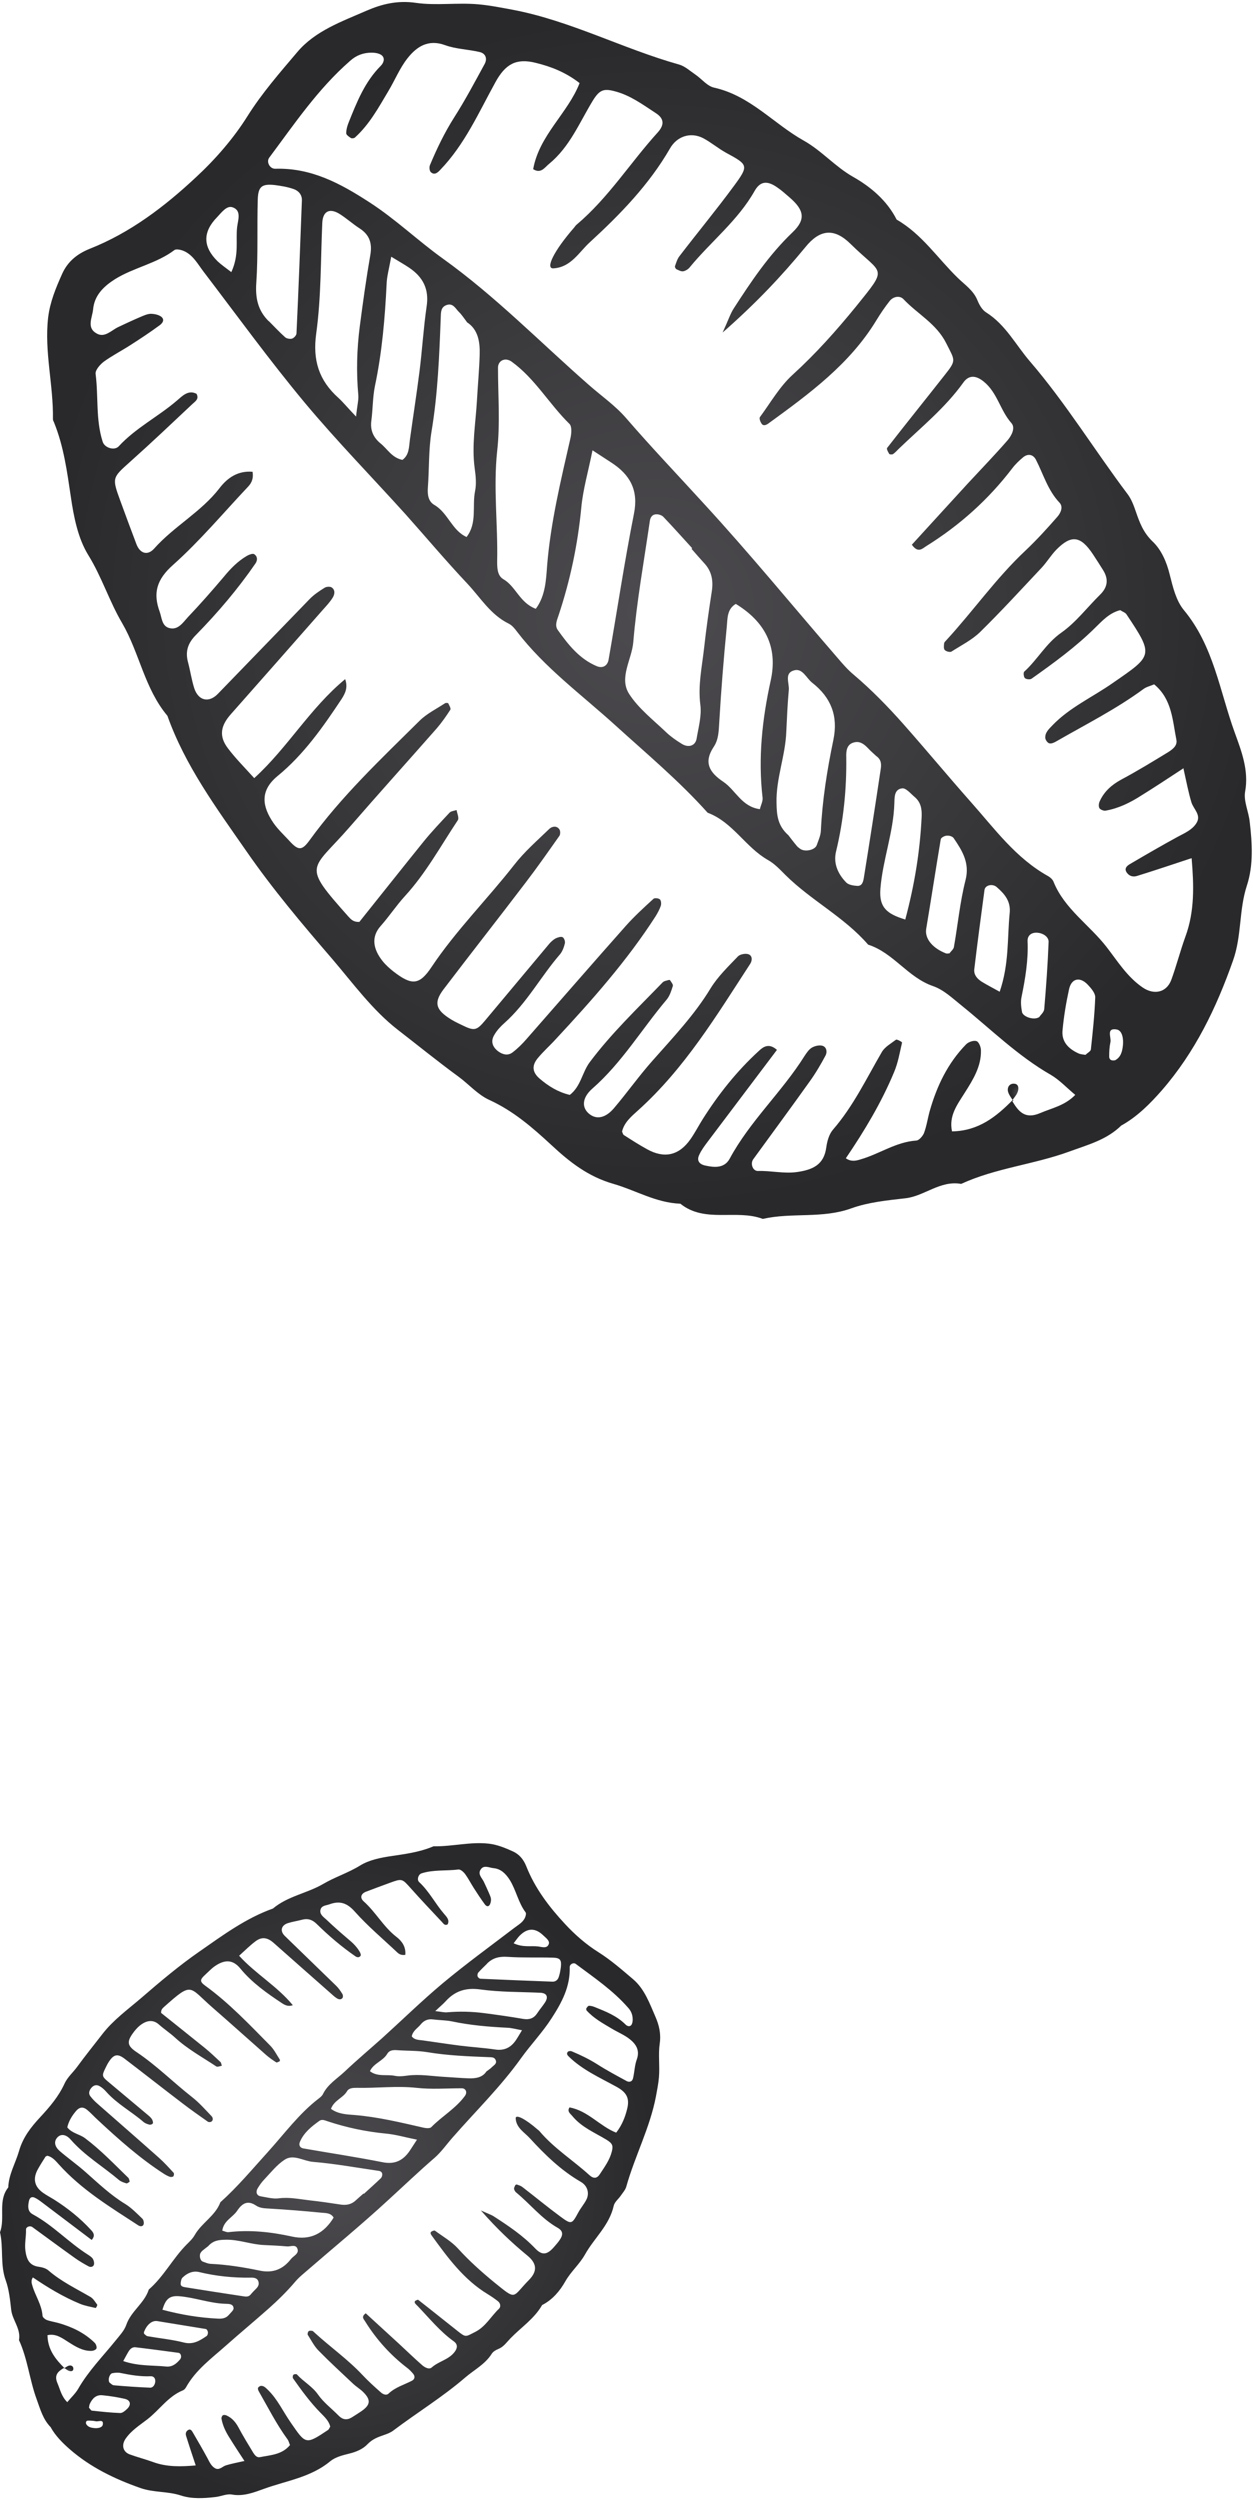 <svg width="186" height="371" viewBox="0 0 186 371" fill="none" xmlns="http://www.w3.org/2000/svg">
    <path
        d="M166.475 167.015C164.281 169.18 161.5 169.891 158.718 170.912C153.465 172.83 147.779 173.355 142.68 175.706C139.559 175.149 137.211 177.531 134.399 177.84C131.679 178.15 128.898 178.428 126.395 179.325C122.069 180.902 117.557 179.913 113.231 180.902C109.306 179.418 104.64 181.583 100.994 178.645C97.409 178.521 94.381 176.665 91.074 175.706C87.273 174.624 84.492 172.397 81.866 169.953C79.023 167.324 76.21 164.88 72.626 163.241C70.926 162.468 69.598 160.921 68.084 159.808C64.993 157.55 62.027 155.137 59.029 152.818C55.29 149.91 52.416 145.951 49.326 142.332C44.845 137.136 40.457 131.94 36.564 126.31C32.114 119.908 27.479 113.629 24.852 106.237C21.453 102.185 20.711 96.927 18.146 92.503C16.23 89.256 15.118 85.637 13.109 82.389C11.564 79.884 10.946 76.698 10.514 73.729C9.957 69.986 9.463 66.275 8.041 62.748C7.98 62.563 7.856 62.408 7.856 62.223C7.949 57.181 6.558 52.201 7.145 47.129C7.423 44.809 8.289 42.736 9.216 40.664C9.988 38.932 11.317 37.726 13.325 36.922C19.351 34.54 24.45 30.643 29.085 26.312C31.99 23.622 34.679 20.528 36.749 17.219C38.912 13.786 41.539 10.785 44.135 7.723C46.792 4.568 50.779 3.176 54.456 1.568C56.681 0.609 58.998 0.022 61.749 0.424C64.715 0.857 67.867 0.362 70.988 0.64C72.75 0.795 74.388 1.135 76.087 1.444C84.709 3.084 92.434 7.228 100.809 9.579C101.674 9.826 102.446 10.538 103.219 11.064C104.177 11.713 104.98 12.796 106.031 13.012C111.377 14.219 114.807 18.332 119.257 20.838C121.976 22.353 123.923 24.704 126.642 26.25C129.269 27.735 131.679 29.777 133.101 32.591C136.871 34.756 139.188 38.344 142.186 41.252C143.267 42.303 144.503 43.108 145.091 44.561C145.369 45.242 145.801 46.015 146.419 46.386C149.293 48.211 150.777 51.18 152.878 53.624C158.224 59.841 162.488 66.831 167.402 73.358C167.958 74.1 168.298 75.028 168.607 75.925C169.163 77.533 169.689 78.987 171.048 80.317C172.377 81.554 173.18 83.379 173.644 85.297C174.107 87.121 174.571 89.132 175.745 90.555C180.164 95.875 181.06 102.587 183.285 108.711C184.243 111.371 185.417 114.309 184.83 117.495C184.583 118.887 185.356 120.464 185.51 121.949C185.881 125.135 186.097 128.383 185.078 131.476C183.903 135.095 184.336 138.899 183.038 142.549C180.566 149.57 177.414 156.127 172.47 161.818C170.708 163.829 168.823 165.716 166.506 167.015H166.475ZM109.337 89.565C107.885 90.338 108.009 91.792 107.885 93.029C107.421 97.731 107.051 102.432 106.773 107.133C106.68 108.463 106.711 109.732 105.907 110.907C104.455 113.134 105.258 114.619 107.39 116.041C109.214 117.279 110.079 119.722 112.798 120.093C112.953 119.444 113.262 118.918 113.2 118.392C112.52 112.515 113.138 106.762 114.405 101.009C115.518 95.968 113.54 92.225 109.121 89.565L109.059 89.472L109.337 89.534V89.565ZM150.406 163.396H150.251C151.178 164.942 152.136 166.18 154.423 165.19C156.154 164.447 158.038 164.107 159.615 162.499C158.317 161.416 157.266 160.272 155.999 159.53C151.086 156.715 147.099 152.756 142.773 149.261C141.413 148.178 140.115 146.91 138.509 146.353C134.739 145.054 132.637 141.404 128.867 140.198C125.344 136.115 120.4 133.641 116.599 129.867C115.796 129.063 114.992 128.197 114.003 127.64C110.635 125.723 108.781 122.011 105.042 120.619C100.839 115.918 95.988 111.866 91.322 107.628C86.347 103.113 80.877 99.123 76.767 93.772C76.427 93.308 76.025 92.813 75.531 92.565C72.811 91.235 71.328 88.699 69.381 86.627C66.229 83.286 63.263 79.76 60.204 76.327C55.228 70.821 50.006 65.47 45.247 59.779C39.994 53.469 35.173 46.819 30.198 40.293C29.394 39.241 28.745 38.004 27.509 37.355C27.046 37.107 26.212 36.891 25.902 37.107C23.245 39.118 19.846 39.705 17.065 41.437C15.365 42.52 14.005 43.85 13.82 45.922C13.696 47.16 12.8 48.675 14.376 49.51C15.55 50.16 16.509 49.046 17.528 48.551C18.579 48.056 19.629 47.562 20.711 47.098C21.236 46.881 21.793 46.603 22.349 46.572C22.874 46.572 23.492 46.696 23.894 46.974C24.605 47.5 23.987 48.087 23.616 48.335C22.225 49.355 20.773 50.314 19.32 51.242C18.023 52.077 16.632 52.789 15.396 53.686C14.84 54.119 14.129 54.923 14.191 55.48C14.623 58.82 14.191 62.284 15.242 65.563C15.52 66.46 16.972 66.924 17.621 66.243C20.124 63.522 23.461 61.851 26.242 59.47C27.046 58.789 27.942 57.8 29.178 58.449C29.58 59.222 28.993 59.562 28.591 59.934C25.532 62.81 22.472 65.718 19.32 68.532C16.663 70.914 16.601 70.883 17.868 74.347C18.641 76.481 19.444 78.616 20.248 80.75C20.773 82.142 21.885 82.513 22.874 81.43C25.81 78.121 29.858 75.987 32.577 72.46C33.752 70.914 35.328 69.831 37.491 70.017C37.645 70.945 37.398 71.625 36.842 72.213C33.164 76.11 29.703 80.255 25.686 83.843C23.245 86.008 22.689 88.019 23.709 90.802C24.018 91.668 24.018 92.844 25.037 93.184C26.397 93.617 27.139 92.411 27.88 91.606C29.734 89.658 31.496 87.647 33.226 85.606C34.215 84.4 35.266 83.317 36.626 82.513C36.934 82.327 37.491 82.111 37.707 82.234C38.232 82.544 38.263 83.132 37.923 83.626C35.328 87.4 32.33 90.926 29.116 94.205C27.88 95.442 27.479 96.679 27.911 98.287C28.251 99.555 28.436 100.886 28.838 102.154C29.456 104.009 31.001 104.35 32.33 102.989C36.873 98.318 41.384 93.617 45.927 88.946C46.576 88.266 47.41 87.709 48.214 87.214C48.461 87.06 49.017 87.029 49.233 87.183C49.79 87.555 49.697 88.204 49.388 88.699C48.986 89.349 48.461 89.905 47.935 90.493C43.393 95.658 38.85 100.824 34.277 105.989C32.732 107.721 32.484 109.268 33.813 111.031C34.926 112.515 36.255 113.845 37.738 115.485C42.682 111 46.02 105.092 51.242 100.793C51.675 102.061 51.242 102.896 50.717 103.731C47.966 107.876 45.093 111.99 41.199 115.175C38.572 117.341 38.881 119.66 40.612 122.166C41.261 123.094 42.126 123.898 42.898 124.733C44.289 126.279 44.815 126.279 45.958 124.702C50.686 118.176 56.557 112.639 62.274 106.979C63.325 105.927 64.777 105.216 66.044 104.381C66.168 104.288 66.507 104.319 66.538 104.381C66.693 104.69 66.971 105.154 66.847 105.34C66.229 106.298 65.581 107.226 64.839 108.092C60.544 112.979 56.186 117.804 51.922 122.722C46.174 129.342 44.691 128.135 51.736 136.053C52.138 136.486 52.478 136.858 53.343 136.827C56.464 132.929 59.647 128.908 62.892 124.888C64.097 123.403 65.426 122.011 66.724 120.619C66.94 120.372 67.435 120.341 67.775 120.217C67.867 120.743 68.176 121.392 67.96 121.733C65.426 125.537 63.232 129.589 60.111 132.991C58.813 134.414 57.762 136.022 56.495 137.445C55.074 139.054 55.383 140.848 56.773 142.611C57.237 143.198 57.824 143.724 58.411 144.188C61.1 146.26 62.243 146.26 64.066 143.508C67.682 138.095 72.317 133.486 76.334 128.352C77.848 126.403 79.733 124.764 81.526 123.032C81.897 122.661 82.638 122.475 83.04 123.094C83.195 123.31 83.195 123.836 83.04 124.052C81.402 126.372 79.764 128.723 78.034 130.981C73.986 136.301 69.876 141.528 65.828 146.848C64.437 148.704 64.653 149.756 66.538 151.024C67.156 151.457 67.867 151.797 68.578 152.137C70.401 153.034 70.741 152.972 72.008 151.457C75.191 147.652 78.374 143.848 81.557 140.043C81.804 139.765 82.113 139.487 82.422 139.301C82.731 139.146 83.225 138.961 83.503 139.085C83.751 139.208 83.936 139.734 83.843 140.043C83.72 140.569 83.504 141.157 83.164 141.59C80.29 144.899 78.219 148.859 74.882 151.828C74.326 152.323 73.769 152.91 73.398 153.56C72.811 154.488 73.059 155.354 73.955 156.034C74.635 156.529 75.407 156.715 76.087 156.189C76.86 155.601 77.539 154.921 78.157 154.21C83.071 148.611 87.953 142.982 92.897 137.414C94.165 135.992 95.586 134.692 97.007 133.393C97.162 133.239 97.78 133.301 97.965 133.486C98.151 133.672 98.182 134.167 98.089 134.445C97.904 134.971 97.626 135.497 97.317 135.992C93.083 142.58 87.891 148.426 82.546 154.179C81.649 155.168 80.629 156.065 79.795 157.086C78.899 158.2 79.054 159.158 80.073 160.055C81.402 161.2 82.855 162.097 84.585 162.499C86.223 161.231 86.408 159.189 87.521 157.674C90.734 153.374 94.628 149.663 98.367 145.796C98.491 145.673 98.707 145.58 98.892 145.549C99.078 145.487 99.387 145.394 99.449 145.456C99.634 145.735 99.943 146.106 99.881 146.322C99.665 147.034 99.418 147.807 98.954 148.364C95.246 152.756 92.31 157.736 87.922 161.571C86.346 162.963 86.316 164.478 87.582 165.406C88.602 166.149 89.869 165.932 91.105 164.509C93.083 162.19 94.844 159.684 96.884 157.395C99.912 153.962 103.095 150.622 105.475 146.693C106.556 144.93 108.101 143.446 109.554 141.93C109.863 141.621 110.666 141.466 111.099 141.621C111.717 141.837 111.686 142.58 111.346 143.075C106.371 150.714 101.643 158.571 94.69 164.819C93.732 165.685 92.65 166.582 92.341 167.943C92.434 168.128 92.465 168.376 92.62 168.468C93.732 169.18 94.844 169.891 96.019 170.541C98.614 171.994 100.808 171.5 102.508 169.056C103.157 168.128 103.682 167.107 104.3 166.118C106.649 162.406 109.368 158.973 112.644 155.973C113.355 155.292 114.189 154.797 115.332 155.818C111.902 160.365 108.472 164.911 105.042 169.458C104.579 170.077 104.115 170.695 103.806 171.376C103.373 172.242 103.806 172.799 104.702 172.984C106.093 173.294 107.545 173.386 108.318 171.964C111.315 166.396 116.074 162.066 119.411 156.746C119.72 156.282 120.06 155.756 120.524 155.478C120.956 155.23 121.605 155.076 122.069 155.199C122.718 155.385 122.811 156.127 122.563 156.622C121.853 157.952 121.08 159.282 120.184 160.519C117.434 164.386 114.591 168.221 111.81 172.056C111.346 172.706 111.748 173.819 112.52 173.788C114.467 173.727 116.352 174.221 118.33 173.943C120.709 173.603 122.316 172.83 122.656 170.293C122.78 169.396 123.058 168.345 123.645 167.664C126.673 164.169 128.62 160.055 130.907 156.127C131.339 155.385 132.266 154.859 133.008 154.302C133.132 154.21 133.935 154.643 133.904 154.735C133.564 156.189 133.317 157.705 132.73 159.097C130.845 163.643 128.311 167.85 125.561 171.902C126.333 172.458 127.106 172.273 127.786 172.056C130.567 171.252 132.977 169.489 136.005 169.273C136.407 169.273 136.963 168.623 137.149 168.19C137.551 167.138 137.705 165.994 138.014 164.88C139.065 161.2 140.672 157.797 143.422 154.983C143.762 154.643 144.534 154.364 144.967 154.519C145.307 154.643 145.616 155.385 145.616 155.88C145.678 158.261 144.442 160.241 143.206 162.19C142.124 163.922 140.826 165.561 141.321 167.912C145.307 167.85 147.934 165.685 150.375 163.21L150.406 163.396ZM175.714 114C173.304 115.577 171.388 116.846 169.441 118.052C167.803 119.104 166.073 119.97 164.126 120.31C163.848 120.372 163.323 120.155 163.199 119.939C163.045 119.66 163.106 119.196 163.261 118.887C163.91 117.464 165.022 116.474 166.444 115.701C168.823 114.433 171.141 113.01 173.428 111.618C174.046 111.216 174.787 110.69 174.633 109.824C174.046 106.886 173.984 103.762 171.326 101.566C170.77 101.813 170.152 101.937 169.719 102.277C165.671 105.247 161.19 107.505 156.833 110.01C156.524 110.196 156.092 110.412 155.752 110.319C155.505 110.257 155.196 109.824 155.165 109.546C155.103 108.711 155.721 108.185 156.246 107.628C158.811 104.968 162.21 103.453 165.208 101.35C171.11 97.267 171.326 97.329 167.216 91.173C167.031 90.895 166.598 90.771 166.289 90.555C164.682 90.957 163.632 92.132 162.55 93.184C159.676 96.029 156.401 98.411 153.125 100.731C152.909 100.886 152.322 100.824 152.136 100.638C151.951 100.453 151.889 99.803 152.044 99.679C154.021 97.885 155.257 95.504 157.544 93.895C159.707 92.38 161.376 90.153 163.292 88.266C164.404 87.183 164.59 86.008 163.786 84.678C163.292 83.874 162.766 83.07 162.241 82.266C160.418 79.513 159.027 79.327 156.803 81.585C155.999 82.42 155.412 83.41 154.639 84.245C151.611 87.462 148.644 90.709 145.492 93.802C144.287 94.978 142.68 95.782 141.228 96.71C141.012 96.834 140.424 96.679 140.239 96.463C140.054 96.277 140.116 95.813 140.146 95.504C140.146 95.349 140.332 95.163 140.455 95.04C144.473 90.678 147.872 85.791 152.229 81.709C153.898 80.131 155.443 78.43 156.957 76.698C157.451 76.141 157.853 75.244 157.297 74.626C155.535 72.77 154.886 70.388 153.774 68.223C153.372 67.45 152.6 67.264 151.858 67.883C151.271 68.378 150.715 68.903 150.251 69.522C146.729 74.131 142.464 77.966 137.489 81.059C136.902 81.43 136.284 82.142 135.357 80.843C138.107 77.842 140.888 74.78 143.7 71.718C145.647 69.615 147.655 67.543 149.54 65.377C150.159 64.666 150.777 63.491 150.128 62.779C148.459 60.893 148.057 58.264 146.018 56.624C144.905 55.727 143.855 55.603 143.02 56.748C140.332 60.521 136.716 63.429 133.41 66.615C133.132 66.893 132.884 67.171 132.575 67.388C132.452 67.481 132.081 67.45 132.019 67.388C131.834 67.11 131.587 66.646 131.679 66.491C134.491 62.872 137.365 59.315 140.208 55.696C142.031 53.407 141.753 53.531 140.455 50.933C139.003 48.026 136.191 46.603 134.121 44.407C133.564 43.819 132.606 44.005 132.081 44.654C131.37 45.551 130.721 46.51 130.134 47.469C126.179 54.026 120.122 58.449 114.034 62.872C113.633 63.151 113.262 63.212 113.046 62.872C112.86 62.594 112.675 62.099 112.798 61.913C114.374 59.779 115.734 57.367 117.681 55.603C121.111 52.48 124.139 49.077 127.044 45.52C131.927 39.458 131.03 40.911 126.272 36.21C123.83 33.797 121.698 34.014 119.535 36.705C116.043 40.943 112.304 44.932 107.267 49.355C108.132 47.469 108.41 46.572 108.905 45.798C111.501 41.778 114.127 37.849 117.65 34.478C119.658 32.56 119.38 31.168 117.186 29.282C116.599 28.787 116.043 28.261 115.394 27.828C113.911 26.776 112.86 26.869 112.026 28.323C109.554 32.715 105.536 35.839 102.384 39.674C102.168 39.953 101.766 40.2 101.426 40.262C101.117 40.324 100.747 40.107 100.407 39.953C100.283 39.891 100.16 39.612 100.19 39.52C100.376 38.994 100.53 38.437 100.87 38.004C103.528 34.54 106.34 31.137 108.936 27.611C111.191 24.549 111.068 24.457 107.761 22.663C106.587 22.013 105.536 21.116 104.362 20.497C102.539 19.57 100.5 20.188 99.449 22.044C96.359 27.395 92.094 31.787 87.582 35.932C85.945 37.416 84.77 39.674 82.144 39.829C80.908 39.891 82.236 37.2 85.234 33.767C85.358 33.612 85.45 33.457 85.605 33.334C90.333 29.343 93.578 24.116 97.656 19.631C98.676 18.487 98.552 17.559 97.347 16.786C95.4 15.518 93.546 14.126 91.229 13.538C89.591 13.105 88.973 13.352 87.984 14.961C86.007 18.209 84.585 21.797 81.495 24.333C80.877 24.828 80.29 25.848 79.146 25.106C80.043 20.064 84.307 16.786 86.037 12.332C83.967 10.723 81.804 9.888 79.548 9.332C76.612 8.589 75.005 9.517 73.522 12.239C71.05 16.724 68.98 21.456 65.333 25.23C64.931 25.663 64.468 26.034 63.943 25.539C63.757 25.354 63.695 24.828 63.819 24.518C64.839 22.075 65.982 19.693 67.434 17.404C69.072 14.837 70.494 12.146 71.946 9.486C72.348 8.744 72.132 7.94 71.205 7.723C69.505 7.321 67.682 7.29 66.075 6.702C63.541 5.775 61.841 6.95 60.513 8.62C59.338 10.105 58.627 11.899 57.639 13.538C56.186 15.982 54.827 18.487 52.663 20.436C52.54 20.528 52.231 20.559 52.107 20.497C51.829 20.312 51.396 20.034 51.396 19.786C51.396 19.229 51.551 18.673 51.767 18.147C52.972 15.146 54.147 12.146 56.526 9.765C56.928 9.363 57.206 8.682 56.681 8.218C56.31 7.909 55.661 7.816 55.167 7.816C53.961 7.816 52.911 8.187 51.984 9.022C47.194 13.198 43.702 18.394 39.963 23.405C39.499 24.023 40.056 25.075 40.859 25.044C46.205 24.89 50.5 27.209 54.796 29.993C58.689 32.498 62.027 35.715 65.735 38.375C73.553 43.974 80.197 50.809 87.366 57.088C89.22 58.727 91.322 60.181 92.928 62.037C96.668 66.367 100.623 70.512 104.486 74.749C111.346 82.204 117.743 90.029 124.356 97.669C125.097 98.535 125.839 99.401 126.735 100.143C129.362 102.37 131.803 104.876 134.028 107.381C137.427 111.216 140.703 115.175 144.102 119.011C147.655 123.001 150.777 127.362 155.628 130.053C155.937 130.238 156.277 130.548 156.401 130.888C158.008 134.878 161.747 137.291 164.281 140.569C165.888 142.642 167.309 144.961 169.596 146.539C171.295 147.714 173.149 147.312 173.86 145.456C174.633 143.353 175.189 141.157 175.961 139.023C177.352 135.249 177.229 131.414 176.889 127.362C173.984 128.321 171.419 129.187 168.823 129.991C168.267 130.177 167.68 130.084 167.278 129.527C166.784 128.847 167.371 128.444 167.804 128.197C170.121 126.836 172.47 125.475 174.849 124.176C175.9 123.619 176.981 123.155 177.599 122.166C178.372 120.959 177.167 120.093 176.858 119.073C176.425 117.65 176.147 116.165 175.683 114.093L175.714 114ZM102.632 81.461L102.755 81.368C101.334 79.822 99.943 78.245 98.491 76.729C98.275 76.481 97.811 76.327 97.471 76.327C96.76 76.327 96.513 76.853 96.451 77.409C95.586 83.379 94.504 89.318 94.01 95.287C93.794 97.885 91.847 100.576 93.392 102.989C94.783 105.154 96.977 106.855 98.892 108.68C99.572 109.33 100.376 109.886 101.179 110.381C102.199 111.031 103.219 110.69 103.404 109.639C103.682 107.969 104.177 106.237 103.96 104.597C103.59 101.721 104.208 98.968 104.517 96.184C104.826 93.37 105.227 90.586 105.66 87.771C105.907 86.194 105.66 84.771 104.517 83.564C103.868 82.853 103.25 82.142 102.632 81.43V81.461ZM79.548 90.338C80.97 88.421 81.062 86.039 81.217 83.936C81.742 77.502 83.256 71.285 84.678 65.037C84.832 64.357 84.925 63.274 84.523 62.903C81.526 59.965 79.424 56.191 75.963 53.686C75.685 53.469 75.222 53.315 74.882 53.377C74.264 53.469 73.924 53.995 73.924 54.552C73.924 58.697 74.264 62.872 73.8 66.955C73.213 72.46 73.924 77.873 73.8 83.348C73.8 84.307 73.831 85.42 74.697 85.946C76.582 87.029 77.107 89.41 79.486 90.338H79.548ZM87.953 66.831C87.335 69.955 86.532 72.646 86.285 75.399C85.759 80.843 84.647 86.132 82.916 91.328C82.669 92.07 82.329 92.813 82.793 93.493C84.338 95.658 86.007 97.793 88.602 98.875C89.529 99.246 90.178 98.751 90.333 97.947C91.6 90.709 92.681 83.441 94.103 76.265C94.814 72.77 93.547 70.45 90.704 68.625C89.931 68.13 89.159 67.604 87.953 66.831ZM69.32 47.809C68.825 47.16 68.516 46.665 68.114 46.293C67.62 45.798 67.249 44.932 66.291 45.273C65.395 45.582 65.457 46.417 65.426 47.16C65.21 52.789 64.993 58.418 64.066 63.986C63.603 66.769 63.726 69.615 63.51 72.43C63.448 73.419 63.572 74.409 64.468 74.935C66.507 76.11 67.064 78.709 69.258 79.698C70.865 77.626 70.061 75.121 70.525 72.863C70.741 71.78 70.618 70.605 70.463 69.491C69.999 66.089 70.617 62.748 70.803 59.377C70.926 57.119 71.143 54.892 71.205 52.634C71.266 50.717 70.957 48.861 69.289 47.809H69.32ZM52.849 61.882C53.034 60.088 53.251 59.346 53.189 58.635C52.88 55.232 52.972 51.83 53.405 48.459C53.869 44.901 54.363 41.344 54.981 37.788C55.259 36.086 54.858 34.849 53.374 33.89C52.416 33.272 51.551 32.498 50.562 31.849C48.986 30.797 47.936 31.292 47.843 33.055C47.596 38.53 47.688 44.035 46.947 49.448C46.39 53.438 47.317 56.439 50.253 59.068C50.933 59.686 51.52 60.429 52.88 61.851L52.849 61.882ZM58.071 38.128C57.731 39.984 57.422 41.066 57.391 42.149C57.144 47.221 56.712 52.294 55.661 57.274C55.321 58.944 55.352 60.645 55.136 62.346C54.919 63.8 55.383 64.913 56.526 65.841C57.546 66.677 58.195 67.945 59.74 68.254C60.76 67.512 60.698 66.336 60.852 65.223C61.316 61.851 61.841 58.511 62.274 55.109C62.676 51.923 62.861 48.706 63.325 45.52C63.726 42.953 62.83 41.128 60.698 39.705C60.049 39.272 59.4 38.901 58.071 38.097V38.128ZM117.032 123.96C117.341 124.362 117.804 124.98 118.299 125.568C118.422 125.723 118.577 125.815 118.732 125.939C119.411 126.496 120.956 126.187 121.235 125.444C121.482 124.733 121.822 124.021 121.853 123.279C122.069 118.732 122.78 114.278 123.707 109.824C124.448 106.267 123.367 103.515 120.555 101.319C119.689 100.638 119.133 99.123 117.866 99.494C116.383 99.896 117.186 101.38 117.094 102.401C116.908 104.443 116.816 106.546 116.723 108.556C116.599 112.175 115.178 115.547 115.271 119.165C115.301 120.959 115.425 122.537 117.032 123.96ZM39.901 47.654C40.705 48.459 41.477 49.294 42.342 50.067C42.559 50.252 43.084 50.345 43.362 50.252C43.64 50.16 44.011 49.758 44.011 49.479C44.32 42.922 44.567 36.334 44.814 29.746C44.845 28.911 44.32 28.292 43.547 28.044C42.651 27.735 41.693 27.581 40.736 27.457C38.881 27.271 38.325 27.673 38.263 29.591C38.14 33.705 38.325 37.849 38.047 41.963C37.892 44.221 38.263 46.046 39.87 47.654H39.901ZM130.072 112.206C129.671 111.835 129.238 111.464 128.867 111.062C128.311 110.474 127.693 109.979 126.859 110.165C125.654 110.412 125.592 111.495 125.623 112.392C125.684 117.124 125.221 121.764 124.108 126.372C123.676 128.135 124.386 129.713 125.623 130.981C125.962 131.321 126.673 131.445 127.229 131.476C127.971 131.538 128.126 130.857 128.218 130.362C129.084 124.98 129.918 119.629 130.721 114.247C130.845 113.505 130.876 112.763 130.072 112.206ZM134.368 136.517C135.758 131.321 136.562 126.372 136.809 121.3C136.871 120.093 136.716 119.073 135.758 118.268C135.171 117.774 134.491 116.938 133.935 117C132.73 117.124 132.792 118.33 132.761 119.227C132.637 123.527 131.03 127.609 130.69 131.909C130.474 134.662 131.618 135.62 134.337 136.456L134.368 136.517ZM140.981 141.435C141.197 141.157 141.537 140.879 141.599 140.569C142.186 137.26 142.495 133.888 143.329 130.61C143.978 128.073 142.835 126.248 141.568 124.393C141.413 124.145 140.919 123.991 140.579 124.021C140.239 124.021 139.714 124.3 139.652 124.547C138.91 128.97 138.231 133.424 137.489 137.847C137.242 139.363 138.509 140.755 140.424 141.497C140.579 141.559 140.795 141.497 141.012 141.466L140.981 141.435ZM148.397 147.188C149.819 143.044 149.51 139.239 149.88 135.528C150.066 133.765 149.139 132.682 147.964 131.661C147.346 131.105 146.234 131.352 146.141 132.094C145.616 136.022 145.091 139.92 144.627 143.848C144.535 144.683 145.06 145.271 145.74 145.704C146.543 146.199 147.408 146.632 148.397 147.188ZM161.129 156.56C161.438 156.251 161.901 156.034 161.932 155.756C162.21 153.158 162.488 150.591 162.581 147.993C162.581 147.374 161.963 146.663 161.469 146.137C160.294 144.899 159.027 145.209 158.687 146.848C158.255 148.828 157.915 150.869 157.73 152.88C157.544 154.581 158.595 155.663 160.109 156.344C160.449 156.498 160.851 156.498 161.16 156.56H161.129ZM154.299 150.9C154.454 150.653 154.979 150.219 155.01 149.756C155.288 146.446 155.536 143.106 155.659 139.765C155.659 139.023 154.825 138.497 154.052 138.435C153.187 138.342 152.507 138.775 152.538 139.672C152.662 142.487 152.198 145.24 151.642 147.962C151.487 148.673 151.58 149.446 151.704 150.158C151.796 150.9 153.558 151.519 154.33 150.9H154.299ZM34.339 40.386C35.544 37.757 34.957 35.684 35.204 33.674C35.328 32.653 35.884 31.23 34.524 30.766C33.659 30.457 32.886 31.54 32.237 32.22C30.074 34.426 30.095 36.612 32.299 38.777C32.825 39.272 33.443 39.705 34.339 40.386ZM165.455 157.395C166.413 156.931 166.598 156.003 166.691 155.137C166.784 154.24 166.629 152.941 165.764 152.787C164.157 152.508 164.991 153.962 164.837 154.673C164.682 155.385 164.652 156.096 164.652 156.808C164.652 157.272 164.991 157.457 165.455 157.364V157.395Z"
        fill="url(#paint0_radial_0_1)"/>
    <path
        d="M150.406 163.396C150.128 162.932 149.757 162.499 149.633 162.004C149.479 161.416 149.819 160.829 150.467 160.829C151.24 160.829 151.24 161.54 151.086 162.004C150.931 162.499 150.529 162.901 150.22 163.365H150.375L150.406 163.396Z"
        fill="url(#paint1_radial_0_1)"/>
    <path
        d="M7.536 360.242C6.361 359.049 5.975 357.537 5.421 356.025C4.38 353.169 4.095 350.078 2.82 347.307C3.122 345.61 1.829 344.333 1.662 342.805C1.494 341.326 1.343 339.814 0.856 338.454C1.2527e-05 336.102 0.537 333.649 -2.52196e-06 331.297C0.806 329.164 -0.369 326.627 1.225 324.645C1.292 322.696 2.299 321.05 2.82 319.253C3.407 317.186 4.615 315.675 5.941 314.247C7.368 312.701 8.694 311.172 9.583 309.224C10.003 308.3 10.842 307.577 11.446 306.754C12.671 305.074 13.98 303.462 15.239 301.832C16.817 299.8 18.965 298.237 20.929 296.557C23.748 294.122 26.568 291.736 29.622 289.62C33.097 287.2 36.504 284.681 40.515 283.253C42.713 281.405 45.567 281.002 47.967 279.607C49.729 278.566 51.693 277.961 53.455 276.869C54.814 276.029 56.543 275.693 58.154 275.458C60.185 275.156 62.199 274.887 64.112 274.114C64.213 274.081 64.297 274.013 64.397 274.013C67.133 274.064 69.835 273.308 72.588 273.627C73.846 273.778 74.971 274.249 76.095 274.753C77.035 275.173 77.69 275.895 78.126 276.987C79.418 280.263 81.533 283.034 83.883 285.554C85.343 287.133 87.021 288.595 88.817 289.72C90.68 290.896 92.308 292.324 93.969 293.735C95.681 295.18 96.437 297.347 97.309 299.346C97.83 300.556 98.149 301.816 97.93 303.311C97.695 304.923 97.964 306.637 97.813 308.333C97.729 309.291 97.544 310.181 97.377 311.105C96.487 315.792 94.238 319.992 92.963 324.544C92.828 325.015 92.442 325.435 92.157 325.855C91.805 326.375 91.217 326.812 91.1 327.383C90.445 330.289 88.213 332.154 86.853 334.573C86.031 336.051 84.755 337.11 83.916 338.588C83.111 340.016 82.003 341.326 80.476 342.099C79.301 344.148 77.354 345.408 75.776 347.038C75.206 347.626 74.769 348.298 73.981 348.617C73.611 348.768 73.192 349.003 72.99 349.339C72 350.902 70.389 351.708 69.063 352.85C65.69 355.756 61.897 358.075 58.355 360.746C57.953 361.048 57.449 361.233 56.962 361.401C56.09 361.703 55.301 361.989 54.579 362.728C53.908 363.45 52.918 363.887 51.877 364.139C50.887 364.391 49.796 364.643 49.024 365.281C46.137 367.684 42.495 368.171 39.172 369.38C37.729 369.901 36.134 370.539 34.406 370.22C33.651 370.086 32.794 370.506 31.989 370.59C30.26 370.791 28.498 370.909 26.82 370.355C24.856 369.716 22.792 369.951 20.811 369.246C17.002 367.902 13.443 366.188 10.355 363.501C9.264 362.543 8.241 361.518 7.536 360.259L7.536 360.242ZM49.561 329.181C49.141 328.391 48.353 328.458 47.681 328.391C45.13 328.139 42.579 327.938 40.028 327.786C39.306 327.736 38.618 327.753 37.98 327.316C36.772 326.527 35.967 326.963 35.194 328.122C34.523 329.113 33.197 329.584 32.996 331.062C33.348 331.146 33.634 331.314 33.919 331.281C37.108 330.911 40.23 331.247 43.351 331.936C46.087 332.54 48.118 331.465 49.561 329.063L49.611 329.03L49.578 329.181L49.561 329.181ZM9.499 351.506L9.499 351.422C8.66 351.926 7.989 352.447 8.526 353.69C8.929 354.631 9.113 355.656 9.986 356.512C10.573 355.807 11.194 355.236 11.597 354.547C13.124 351.876 15.273 349.709 17.169 347.357C17.757 346.618 18.445 345.912 18.747 345.039C19.452 342.989 21.432 341.847 22.087 339.798C24.302 337.883 25.645 335.195 27.692 333.128C28.129 332.692 28.599 332.255 28.901 331.717C29.941 329.886 31.955 328.878 32.711 326.846C35.262 324.561 37.46 321.924 39.76 319.387C42.21 316.682 44.375 313.709 47.279 311.475C47.53 311.29 47.799 311.072 47.933 310.803C48.655 309.325 50.031 308.518 51.155 307.46C52.968 305.746 54.881 304.134 56.744 302.471C59.732 299.766 62.635 296.927 65.723 294.34C69.147 291.484 72.755 288.864 76.297 286.159C76.867 285.722 77.539 285.369 77.891 284.697C78.025 284.446 78.143 283.992 78.025 283.824C76.934 282.379 76.616 280.531 75.676 279.019C75.088 278.096 74.367 277.356 73.242 277.256C72.571 277.188 71.749 276.701 71.295 277.558C70.943 278.196 71.547 278.717 71.816 279.272C72.084 279.843 72.353 280.414 72.605 281.002C72.722 281.287 72.873 281.59 72.89 281.892C72.89 282.178 72.823 282.514 72.672 282.732C72.386 283.118 72.067 282.782 71.933 282.581C71.379 281.825 70.859 281.035 70.356 280.246C69.902 279.54 69.516 278.784 69.03 278.112C68.795 277.81 68.358 277.424 68.056 277.457C66.244 277.692 64.364 277.457 62.585 278.028C62.098 278.18 61.846 278.969 62.216 279.322C63.693 280.683 64.599 282.497 65.891 284.009C66.26 284.446 66.797 284.933 66.445 285.605C66.025 285.823 65.841 285.504 65.639 285.285C64.079 283.622 62.501 281.959 60.974 280.246C59.681 278.801 59.698 278.768 57.818 279.456C56.66 279.876 55.502 280.313 54.344 280.75C53.589 281.035 53.388 281.64 53.975 282.178C55.771 283.774 56.929 285.974 58.842 287.453C59.681 288.091 60.269 288.948 60.168 290.123C59.664 290.207 59.295 290.073 58.976 289.771C56.862 287.772 54.613 285.89 52.666 283.706C51.491 282.379 50.4 282.077 48.89 282.631C48.42 282.799 47.782 282.799 47.597 283.354C47.362 284.093 48.017 284.496 48.453 284.899C49.511 285.907 50.602 286.864 51.709 287.805C52.364 288.343 52.951 288.914 53.388 289.653C53.488 289.821 53.606 290.123 53.539 290.241C53.371 290.527 53.052 290.543 52.783 290.359C50.736 288.948 48.822 287.318 47.044 285.571C46.372 284.899 45.701 284.681 44.828 284.916C44.14 285.101 43.418 285.201 42.73 285.42C41.723 285.756 41.539 286.596 42.277 287.318C44.811 289.788 47.362 292.24 49.897 294.71C50.266 295.062 50.568 295.516 50.837 295.953C50.92 296.087 50.937 296.39 50.853 296.507C50.652 296.809 50.3 296.759 50.031 296.591C49.678 296.373 49.376 296.087 49.057 295.801C46.255 293.332 43.452 290.863 40.649 288.376C39.709 287.536 38.87 287.402 37.913 288.124C37.108 288.729 36.386 289.452 35.497 290.258C37.93 292.946 41.136 294.76 43.469 297.599C42.781 297.834 42.327 297.599 41.874 297.313C39.625 295.818 37.393 294.256 35.664 292.139C34.49 290.711 33.231 290.879 31.871 291.82C31.368 292.173 30.932 292.643 30.478 293.063C29.639 293.819 29.639 294.105 30.495 294.726C34.036 297.297 37.041 300.488 40.112 303.596C40.683 304.167 41.069 304.957 41.522 305.646C41.572 305.713 41.555 305.898 41.522 305.914C41.354 305.998 41.102 306.15 41.002 306.082C40.481 305.746 39.978 305.394 39.508 304.99C36.856 302.655 34.238 300.287 31.569 297.969C27.978 294.844 28.632 294.038 24.336 297.868C24.101 298.086 23.899 298.271 23.916 298.741C26.031 300.438 28.213 302.168 30.395 303.932C31.2 304.587 31.955 305.31 32.711 306.015C32.845 306.133 32.862 306.402 32.929 306.586C32.644 306.637 32.291 306.805 32.106 306.687C30.042 305.31 27.843 304.117 25.997 302.42C25.225 301.715 24.352 301.144 23.581 300.455C22.708 299.682 21.734 299.85 20.778 300.606C20.459 300.858 20.174 301.177 19.922 301.496C18.797 302.958 18.797 303.579 20.291 304.571C23.228 306.536 25.729 309.056 28.515 311.24C29.572 312.063 30.462 313.087 31.401 314.062C31.603 314.263 31.704 314.667 31.368 314.885C31.25 314.969 30.965 314.969 30.848 314.885C29.589 313.995 28.313 313.104 27.088 312.164C24.201 309.963 21.365 307.729 18.478 305.528C17.471 304.772 16.901 304.89 16.213 305.914C15.978 306.25 15.793 306.637 15.608 307.023C15.122 308.014 15.155 308.199 15.978 308.888C18.042 310.618 20.106 312.348 22.171 314.079C22.322 314.213 22.473 314.381 22.573 314.549C22.657 314.717 22.758 314.986 22.691 315.137C22.624 315.271 22.338 315.372 22.171 315.322C21.885 315.254 21.567 315.137 21.331 314.952C19.536 313.39 17.387 312.264 15.776 310.45C15.508 310.148 15.189 309.845 14.836 309.644C14.333 309.325 13.863 309.459 13.494 309.946C13.225 310.316 13.124 310.736 13.41 311.105C13.729 311.525 14.098 311.895 14.484 312.231C17.522 314.902 20.576 317.556 23.597 320.244C24.369 320.932 25.074 321.705 25.779 322.478C25.863 322.562 25.829 322.898 25.729 322.999C25.628 323.1 25.36 323.116 25.209 323.066C24.923 322.965 24.638 322.814 24.369 322.646C20.794 320.345 17.622 317.522 14.501 314.616C13.964 314.129 13.477 313.575 12.923 313.121C12.319 312.634 11.799 312.718 11.312 313.272C10.691 313.995 10.204 314.784 9.986 315.725C10.674 316.615 11.782 316.716 12.604 317.321C14.937 319.068 16.951 321.184 19.049 323.217C19.116 323.284 19.166 323.402 19.183 323.503C19.217 323.603 19.267 323.772 19.234 323.805C19.083 323.906 18.881 324.074 18.764 324.04C18.378 323.923 17.958 323.788 17.656 323.536C15.273 321.52 12.571 319.925 10.489 317.539C9.734 316.682 8.912 316.666 8.408 317.354C8.006 317.909 8.123 318.598 8.895 319.269C10.154 320.345 11.513 321.302 12.755 322.411C14.618 324.057 16.431 325.787 18.562 327.081C19.519 327.669 20.325 328.509 21.147 329.298C21.315 329.466 21.399 329.903 21.315 330.138C21.197 330.474 20.794 330.457 20.526 330.273C16.381 327.568 12.117 324.998 8.727 321.218C8.257 320.697 7.771 320.109 7.032 319.941C6.931 319.992 6.797 320.009 6.747 320.093C6.361 320.697 5.975 321.302 5.622 321.94C4.834 323.352 5.102 324.544 6.428 325.468C6.931 325.821 7.485 326.107 8.022 326.442C10.036 327.719 11.899 329.198 13.527 330.978C13.896 331.365 14.165 331.818 13.611 332.44C11.144 330.575 8.677 328.71 6.21 326.846C5.874 326.594 5.538 326.342 5.169 326.174C4.699 325.939 4.397 326.174 4.297 326.661C4.129 327.417 4.078 328.206 4.85 328.626C7.871 330.256 10.221 332.843 13.108 334.657C13.36 334.825 13.645 335.01 13.796 335.262C13.93 335.497 14.014 335.85 13.947 336.102C13.846 336.455 13.443 336.505 13.175 336.371C12.453 335.984 11.732 335.564 11.06 335.077C8.962 333.582 6.881 332.037 4.8 330.525C4.448 330.273 3.843 330.491 3.86 330.911C3.894 331.969 3.625 332.994 3.776 334.069C3.961 335.363 4.38 336.236 5.757 336.421C6.243 336.488 6.814 336.639 7.183 336.959C9.08 338.605 11.312 339.663 13.443 340.906C13.846 341.142 14.132 341.645 14.434 342.049C14.484 342.116 14.249 342.553 14.199 342.536C13.41 342.351 12.588 342.217 11.832 341.897C9.365 340.873 7.083 339.495 4.884 338C4.582 338.42 4.683 338.84 4.8 339.21C5.236 340.722 6.193 342.032 6.311 343.678C6.311 343.896 6.663 344.199 6.898 344.3C7.469 344.518 8.09 344.602 8.694 344.77C10.691 345.341 12.537 346.215 14.064 347.71C14.249 347.895 14.4 348.315 14.316 348.55C14.249 348.735 13.846 348.903 13.578 348.903C12.285 348.936 11.211 348.264 10.154 347.592C9.214 347.004 8.324 346.299 7.049 346.568C7.083 348.735 8.257 350.162 9.6 351.49L9.499 351.506ZM36.302 365.265C35.446 363.954 34.758 362.913 34.104 361.854C33.533 360.964 33.063 360.023 32.878 358.965C32.845 358.814 32.962 358.528 33.08 358.461C33.231 358.377 33.483 358.411 33.651 358.495C34.422 358.847 34.96 359.452 35.379 360.225C36.067 361.518 36.839 362.778 37.594 364.022C37.813 364.358 38.098 364.761 38.568 364.677C40.162 364.357 41.858 364.324 43.049 362.879C42.915 362.577 42.848 362.241 42.663 362.006C41.052 359.805 39.827 357.369 38.467 355C38.367 354.832 38.249 354.597 38.299 354.413C38.333 354.278 38.568 354.11 38.719 354.093C39.172 354.06 39.458 354.396 39.76 354.681C41.203 356.076 42.025 357.923 43.167 359.553C45.382 362.762 45.348 362.879 48.688 360.645C48.839 360.544 48.907 360.309 49.024 360.141C48.806 359.267 48.168 358.696 47.597 358.108C46.053 356.546 44.761 354.765 43.502 352.985C43.418 352.867 43.452 352.548 43.553 352.447C43.653 352.346 44.006 352.313 44.073 352.397C45.046 353.472 46.339 354.144 47.211 355.387C48.034 356.563 49.242 357.47 50.266 358.511C50.853 359.116 51.491 359.217 52.213 358.78C52.649 358.511 53.086 358.226 53.522 357.94C55.016 356.949 55.116 356.193 53.891 354.984C53.438 354.547 52.901 354.228 52.448 353.808C50.702 352.162 48.94 350.549 47.262 348.835C46.624 348.18 46.188 347.307 45.684 346.517C45.617 346.399 45.701 346.08 45.818 345.98C45.919 345.879 46.171 345.912 46.339 345.929C46.422 345.929 46.523 346.03 46.59 346.097C48.957 348.281 51.609 350.129 53.824 352.497C54.68 353.405 55.603 354.245 56.543 355.068C56.845 355.337 57.332 355.555 57.667 355.252C58.674 354.295 59.967 353.942 61.142 353.337C61.561 353.119 61.662 352.699 61.326 352.296C61.058 351.977 60.772 351.674 60.437 351.422C57.936 349.507 55.855 347.189 54.176 344.485C53.975 344.165 53.589 343.829 54.294 343.325C55.922 344.82 57.583 346.332 59.245 347.861C60.386 348.919 61.511 350.011 62.685 351.036C63.072 351.372 63.709 351.708 64.095 351.355C65.119 350.448 66.546 350.23 67.435 349.121C67.922 348.516 67.989 347.945 67.368 347.491C65.32 346.03 63.743 344.065 62.014 342.267C61.863 342.116 61.712 341.981 61.595 341.813C61.544 341.746 61.561 341.545 61.595 341.511C61.746 341.41 61.997 341.276 62.081 341.326C64.045 342.855 65.975 344.417 67.939 345.963C69.181 346.954 69.114 346.803 70.523 346.097C72.101 345.308 72.873 343.779 74.065 342.653C74.383 342.351 74.283 341.83 73.93 341.545C73.444 341.158 72.923 340.806 72.403 340.486C68.845 338.336 66.445 335.044 64.045 331.734C63.894 331.516 63.86 331.314 64.045 331.197C64.196 331.096 64.465 330.995 64.565 331.062C65.723 331.919 67.032 332.658 67.989 333.716C69.684 335.581 71.53 337.227 73.46 338.806C76.75 341.461 75.961 340.974 78.512 338.387C79.821 337.059 79.704 335.9 78.244 334.724C75.944 332.826 73.779 330.793 71.379 328.055C72.403 328.526 72.89 328.677 73.309 328.946C75.491 330.357 77.623 331.785 79.452 333.7C80.493 334.792 81.248 334.64 82.272 333.448C82.54 333.128 82.826 332.826 83.06 332.473C83.631 331.667 83.581 331.096 82.792 330.642C80.409 329.298 78.714 327.114 76.632 325.401C76.481 325.283 76.347 325.065 76.314 324.88C76.28 324.712 76.397 324.511 76.481 324.326C76.515 324.259 76.666 324.192 76.716 324.208C77.002 324.309 77.304 324.393 77.539 324.578C79.418 326.023 81.265 327.551 83.178 328.962C84.839 330.189 84.89 330.122 85.863 328.324C86.216 327.686 86.702 327.114 87.038 326.476C87.541 325.485 87.206 324.376 86.199 323.805C83.295 322.125 80.912 319.807 78.663 317.354C77.858 316.464 76.632 315.826 76.549 314.398C76.515 313.726 77.975 314.448 79.838 316.078C79.922 316.145 80.006 316.195 80.073 316.279C82.238 318.849 85.074 320.613 87.508 322.831C88.129 323.385 88.632 323.318 89.052 322.663C89.74 321.604 90.495 320.597 90.814 319.337C91.049 318.446 90.915 318.11 90.042 317.573C88.28 316.498 86.333 315.725 84.957 314.045C84.688 313.709 84.135 313.39 84.537 312.768C87.273 313.256 89.052 315.574 91.469 316.514C92.342 315.389 92.795 314.213 93.097 312.987C93.5 311.391 92.996 310.517 91.519 309.711C89.086 308.367 86.518 307.241 84.47 305.259C84.235 305.041 84.034 304.789 84.302 304.503C84.403 304.402 84.688 304.369 84.856 304.436C86.182 304.99 87.474 305.612 88.716 306.402C90.109 307.292 91.57 308.065 93.013 308.854C93.416 309.073 93.852 308.955 93.969 308.451C94.188 307.527 94.204 306.536 94.523 305.662C95.027 304.285 94.389 303.361 93.483 302.639C92.677 302 91.704 301.614 90.814 301.076C89.488 300.287 88.129 299.548 87.072 298.372C87.021 298.305 87.004 298.137 87.038 298.069C87.139 297.918 87.29 297.683 87.424 297.683C87.726 297.683 88.028 297.767 88.314 297.885C89.942 298.54 91.57 299.178 92.862 300.472C93.08 300.69 93.449 300.841 93.701 300.556C93.869 300.354 93.919 300.001 93.919 299.732C93.919 299.077 93.718 298.506 93.265 298.002C90.999 295.398 88.179 293.5 85.46 291.467C85.125 291.215 84.554 291.518 84.571 291.955C84.655 294.861 83.396 297.196 81.886 299.531C80.526 301.648 78.781 303.462 77.337 305.478C74.299 309.728 70.59 313.339 67.183 317.237C66.294 318.245 65.505 319.387 64.498 320.261C62.148 322.293 59.9 324.443 57.6 326.543C53.555 330.273 49.309 333.75 45.164 337.345C44.694 337.748 44.224 338.151 43.821 338.638C42.613 340.066 41.253 341.394 39.894 342.603C37.813 344.451 35.664 346.231 33.583 348.079C31.418 350.011 29.052 351.708 27.592 354.345C27.491 354.513 27.323 354.698 27.139 354.765C24.974 355.639 23.664 357.672 21.885 359.049C20.761 359.923 19.502 360.695 18.646 361.938C18.008 362.862 18.227 363.87 19.234 364.257C20.375 364.677 21.567 364.979 22.725 365.399C24.772 366.155 26.853 366.088 29.052 365.903C28.532 364.324 28.062 362.93 27.625 361.518C27.525 361.216 27.575 360.897 27.877 360.678C28.246 360.41 28.464 360.729 28.599 360.964C29.337 362.224 30.076 363.501 30.78 364.794C31.083 365.365 31.334 365.953 31.871 366.289C32.526 366.709 32.996 366.054 33.55 365.886C34.322 365.651 35.127 365.5 36.252 365.248L36.302 365.265ZM53.958 325.535L54.009 325.603C54.848 324.83 55.704 324.074 56.526 323.284C56.66 323.167 56.744 322.915 56.744 322.73C56.744 322.344 56.459 322.209 56.157 322.176C52.918 321.705 49.695 321.117 46.456 320.849C45.046 320.731 43.586 319.673 42.277 320.513C41.102 321.269 40.179 322.461 39.189 323.503C38.837 323.872 38.534 324.309 38.266 324.746C37.913 325.3 38.098 325.855 38.669 325.955C39.575 326.107 40.515 326.375 41.404 326.258C42.965 326.056 44.459 326.392 45.969 326.56C47.497 326.728 49.007 326.946 50.534 327.182C51.39 327.316 52.162 327.182 52.817 326.56C53.203 326.207 53.589 325.871 53.975 325.535L53.958 325.535ZM49.141 312.987C50.182 313.759 51.474 313.81 52.616 313.894C56.106 314.179 59.48 315.003 62.87 315.775C63.239 315.859 63.827 315.91 64.028 315.691C65.623 314.062 67.67 312.919 69.03 311.038C69.147 310.887 69.231 310.635 69.197 310.45C69.147 310.114 68.862 309.929 68.56 309.929C66.311 309.929 64.045 310.114 61.83 309.862C58.842 309.543 55.905 309.929 52.934 309.862C52.414 309.862 51.81 309.879 51.525 310.349C50.937 311.374 49.645 311.66 49.141 312.953L49.141 312.987ZM61.897 317.556C60.202 317.22 58.742 316.783 57.248 316.649C54.294 316.363 51.424 315.758 48.604 314.818C48.202 314.683 47.799 314.499 47.429 314.751C46.255 315.591 45.097 316.498 44.509 317.909C44.308 318.413 44.576 318.766 45.013 318.85C48.94 319.538 52.884 320.126 56.778 320.899C58.674 321.285 59.933 320.597 60.923 319.051C61.192 318.631 61.477 318.211 61.897 317.556ZM72.218 307.426C72.571 307.158 72.839 306.99 73.041 306.771C73.309 306.502 73.779 306.301 73.595 305.78C73.427 305.293 72.974 305.326 72.571 305.31C69.516 305.192 66.462 305.074 63.441 304.571C61.93 304.319 60.386 304.386 58.859 304.268C58.322 304.235 57.785 304.302 57.499 304.789C56.862 305.898 55.452 306.2 54.915 307.393C56.039 308.266 57.399 307.829 58.624 308.081C59.211 308.199 59.849 308.132 60.453 308.048C62.3 307.796 64.112 308.132 65.942 308.233C67.167 308.3 68.375 308.417 69.6 308.451C70.641 308.485 71.648 308.317 72.218 307.41L72.218 307.426ZM64.582 298.473C65.555 298.573 65.958 298.691 66.344 298.657C68.19 298.489 70.037 298.54 71.866 298.775C73.796 299.027 75.726 299.296 77.656 299.632C78.579 299.783 79.251 299.564 79.771 298.758C80.107 298.237 80.526 297.767 80.879 297.229C81.449 296.373 81.181 295.802 80.224 295.751C77.253 295.617 74.266 295.667 71.329 295.264C69.164 294.962 67.536 295.466 66.109 297.061C65.774 297.431 65.371 297.75 64.599 298.489L64.582 298.473ZM77.472 301.312C76.465 301.127 75.877 300.959 75.29 300.942C72.537 300.808 69.785 300.572 67.083 300.001C66.176 299.816 65.253 299.833 64.33 299.716C63.541 299.598 62.937 299.85 62.434 300.472C61.981 301.026 61.292 301.379 61.125 302.219C61.528 302.773 62.165 302.739 62.77 302.823C64.599 303.075 66.411 303.361 68.258 303.596C69.986 303.815 71.732 303.915 73.46 304.167C74.853 304.386 75.844 303.899 76.616 302.739C76.851 302.387 77.052 302.034 77.488 301.312L77.472 301.312ZM30.898 333.364C30.68 333.532 30.344 333.784 30.025 334.052C29.941 334.12 29.891 334.204 29.824 334.288C29.522 334.657 29.69 335.497 30.092 335.648C30.478 335.783 30.864 335.968 31.267 335.984C33.734 336.102 36.151 336.488 38.568 336.992C40.498 337.395 41.992 336.807 43.183 335.279C43.553 334.808 44.375 334.506 44.174 333.817C43.955 333.011 43.15 333.448 42.596 333.397C41.488 333.296 40.347 333.246 39.256 333.196C37.292 333.128 35.463 332.356 33.499 332.406C32.526 332.423 31.67 332.49 30.898 333.364ZM72.302 291.434C71.866 291.871 71.413 292.291 70.993 292.761C70.892 292.878 70.842 293.164 70.893 293.315C70.943 293.466 71.161 293.668 71.312 293.668C74.87 293.836 78.445 293.97 82.02 294.105C82.473 294.122 82.809 293.836 82.943 293.416C83.111 292.929 83.195 292.408 83.262 291.887C83.362 290.88 83.144 290.577 82.104 290.543C79.872 290.476 77.623 290.577 75.391 290.426C74.165 290.342 73.175 290.543 72.302 291.417L72.302 291.434ZM37.276 340.453C37.477 340.234 37.678 339.999 37.897 339.798C38.215 339.495 38.484 339.159 38.383 338.706C38.249 338.051 37.662 338.017 37.175 338.034C34.607 338.067 32.09 337.815 29.589 337.211C28.632 336.975 27.776 337.362 27.088 338.034C26.904 338.218 26.836 338.605 26.82 338.907C26.786 339.31 27.155 339.394 27.424 339.445C30.344 339.915 33.248 340.369 36.168 340.806C36.571 340.873 36.974 340.89 37.276 340.453ZM24.084 342.788C26.904 343.544 29.589 343.98 32.341 344.115C32.996 344.148 33.55 344.065 33.986 343.544C34.255 343.225 34.708 342.855 34.674 342.553C34.607 341.897 33.953 341.931 33.466 341.914C31.133 341.847 28.918 340.974 26.585 340.789C25.091 340.671 24.571 341.293 24.118 342.771L24.084 342.788ZM21.416 346.383C21.567 346.5 21.718 346.685 21.885 346.719C23.681 347.038 25.511 347.206 27.29 347.659C28.666 348.012 29.656 347.391 30.663 346.702C30.797 346.618 30.881 346.349 30.864 346.164C30.864 345.98 30.713 345.694 30.579 345.66C28.179 345.257 25.762 344.888 23.362 344.485C22.54 344.35 21.785 345.039 21.382 346.08C21.348 346.164 21.382 346.282 21.399 346.399L21.416 346.383ZM18.294 350.414C20.543 351.187 22.607 351.019 24.621 351.221C25.578 351.322 26.165 350.818 26.719 350.179C27.021 349.843 26.887 349.239 26.484 349.188C24.352 348.903 22.238 348.617 20.106 348.365C19.653 348.315 19.334 348.6 19.099 348.97C18.831 349.407 18.596 349.877 18.294 350.414ZM13.208 357.336C13.376 357.504 13.494 357.756 13.645 357.772C15.055 357.924 16.448 358.075 17.857 358.125C18.193 358.125 18.579 357.789 18.864 357.52C19.536 356.882 19.368 356.193 18.478 356.008C17.404 355.773 16.297 355.588 15.206 355.488C14.283 355.387 13.695 355.958 13.326 356.781C13.242 356.966 13.242 357.184 13.208 357.352L13.208 357.336ZM16.28 353.623C16.414 353.707 16.649 353.993 16.901 354.009C18.697 354.161 20.509 354.295 22.322 354.362C22.725 354.362 23.01 353.909 23.043 353.489C23.094 353.018 22.859 352.649 22.372 352.666C20.845 352.733 19.351 352.481 17.874 352.178C17.488 352.094 17.069 352.145 16.683 352.212C16.28 352.262 15.944 353.22 16.28 353.64L16.28 353.623ZM76.246 288.41C77.673 289.065 78.797 288.746 79.888 288.88C80.442 288.948 81.214 289.25 81.466 288.511C81.634 288.04 81.046 287.621 80.677 287.268C79.48 286.092 78.294 286.103 77.119 287.301C76.851 287.587 76.616 287.923 76.246 288.41ZM12.755 359.687C13.007 360.208 13.511 360.309 13.98 360.359C14.467 360.41 15.172 360.326 15.256 359.855C15.407 358.982 14.618 359.435 14.232 359.351C13.846 359.267 13.46 359.251 13.074 359.251C12.822 359.251 12.722 359.435 12.772 359.687L12.755 359.687Z"
        fill="url(#paint2_radial_0_1)"/>
    <path
        d="M9.499 351.506C9.751 351.355 9.986 351.154 10.255 351.086C10.573 351.002 10.892 351.187 10.892 351.539C10.892 351.959 10.506 351.959 10.255 351.875C9.986 351.791 9.768 351.573 9.516 351.405L9.516 351.489L9.499 351.506Z"
        fill="url(#paint3_radial_0_1)"/>
    <defs>
        <radialGradient id="paint0_radial_0_1" cx="0" cy="0" r="1" gradientUnits="userSpaceOnUse"
                        gradientTransform="translate(97.153 90.682) rotate(0.12) scale(91.221 88.647)">
            <stop stop-color="#4D4B4F"/>
            <stop offset="1" stop-color="#29292B"/>
        </radialGradient>
        <radialGradient id="paint1_radial_0_1" cx="0" cy="0" r="1" gradientUnits="userSpaceOnUse"
                        gradientTransform="translate(151.176 162.183) rotate(0.12) scale(1.082 1.052)">
            <stop stop-color="#4D4B4F"/>
            <stop offset="1" stop-color="#29292B"/>
        </radialGradient>
        <radialGradient id="paint2_radial_0_1" cx="0" cy="0" r="1" gradientUnits="userSpaceOnUse"
                        gradientTransform="translate(48.955 322.557) rotate(90.12) scale(49.59 48.101)">
            <stop stop-color="#4D4B4F"/>
            <stop offset="1" stop-color="#29292B"/>
        </radialGradient>
        <radialGradient id="paint3_radial_0_1" cx="0" cy="0" r="1" gradientUnits="userSpaceOnUse"
                        gradientTransform="translate(10.158 351.924) rotate(90.12) scale(0.588 0.571)">
            <stop stop-color="#4D4B4F"/>
            <stop offset="1" stop-color="#29292B"/>
        </radialGradient>
    </defs>
</svg>
